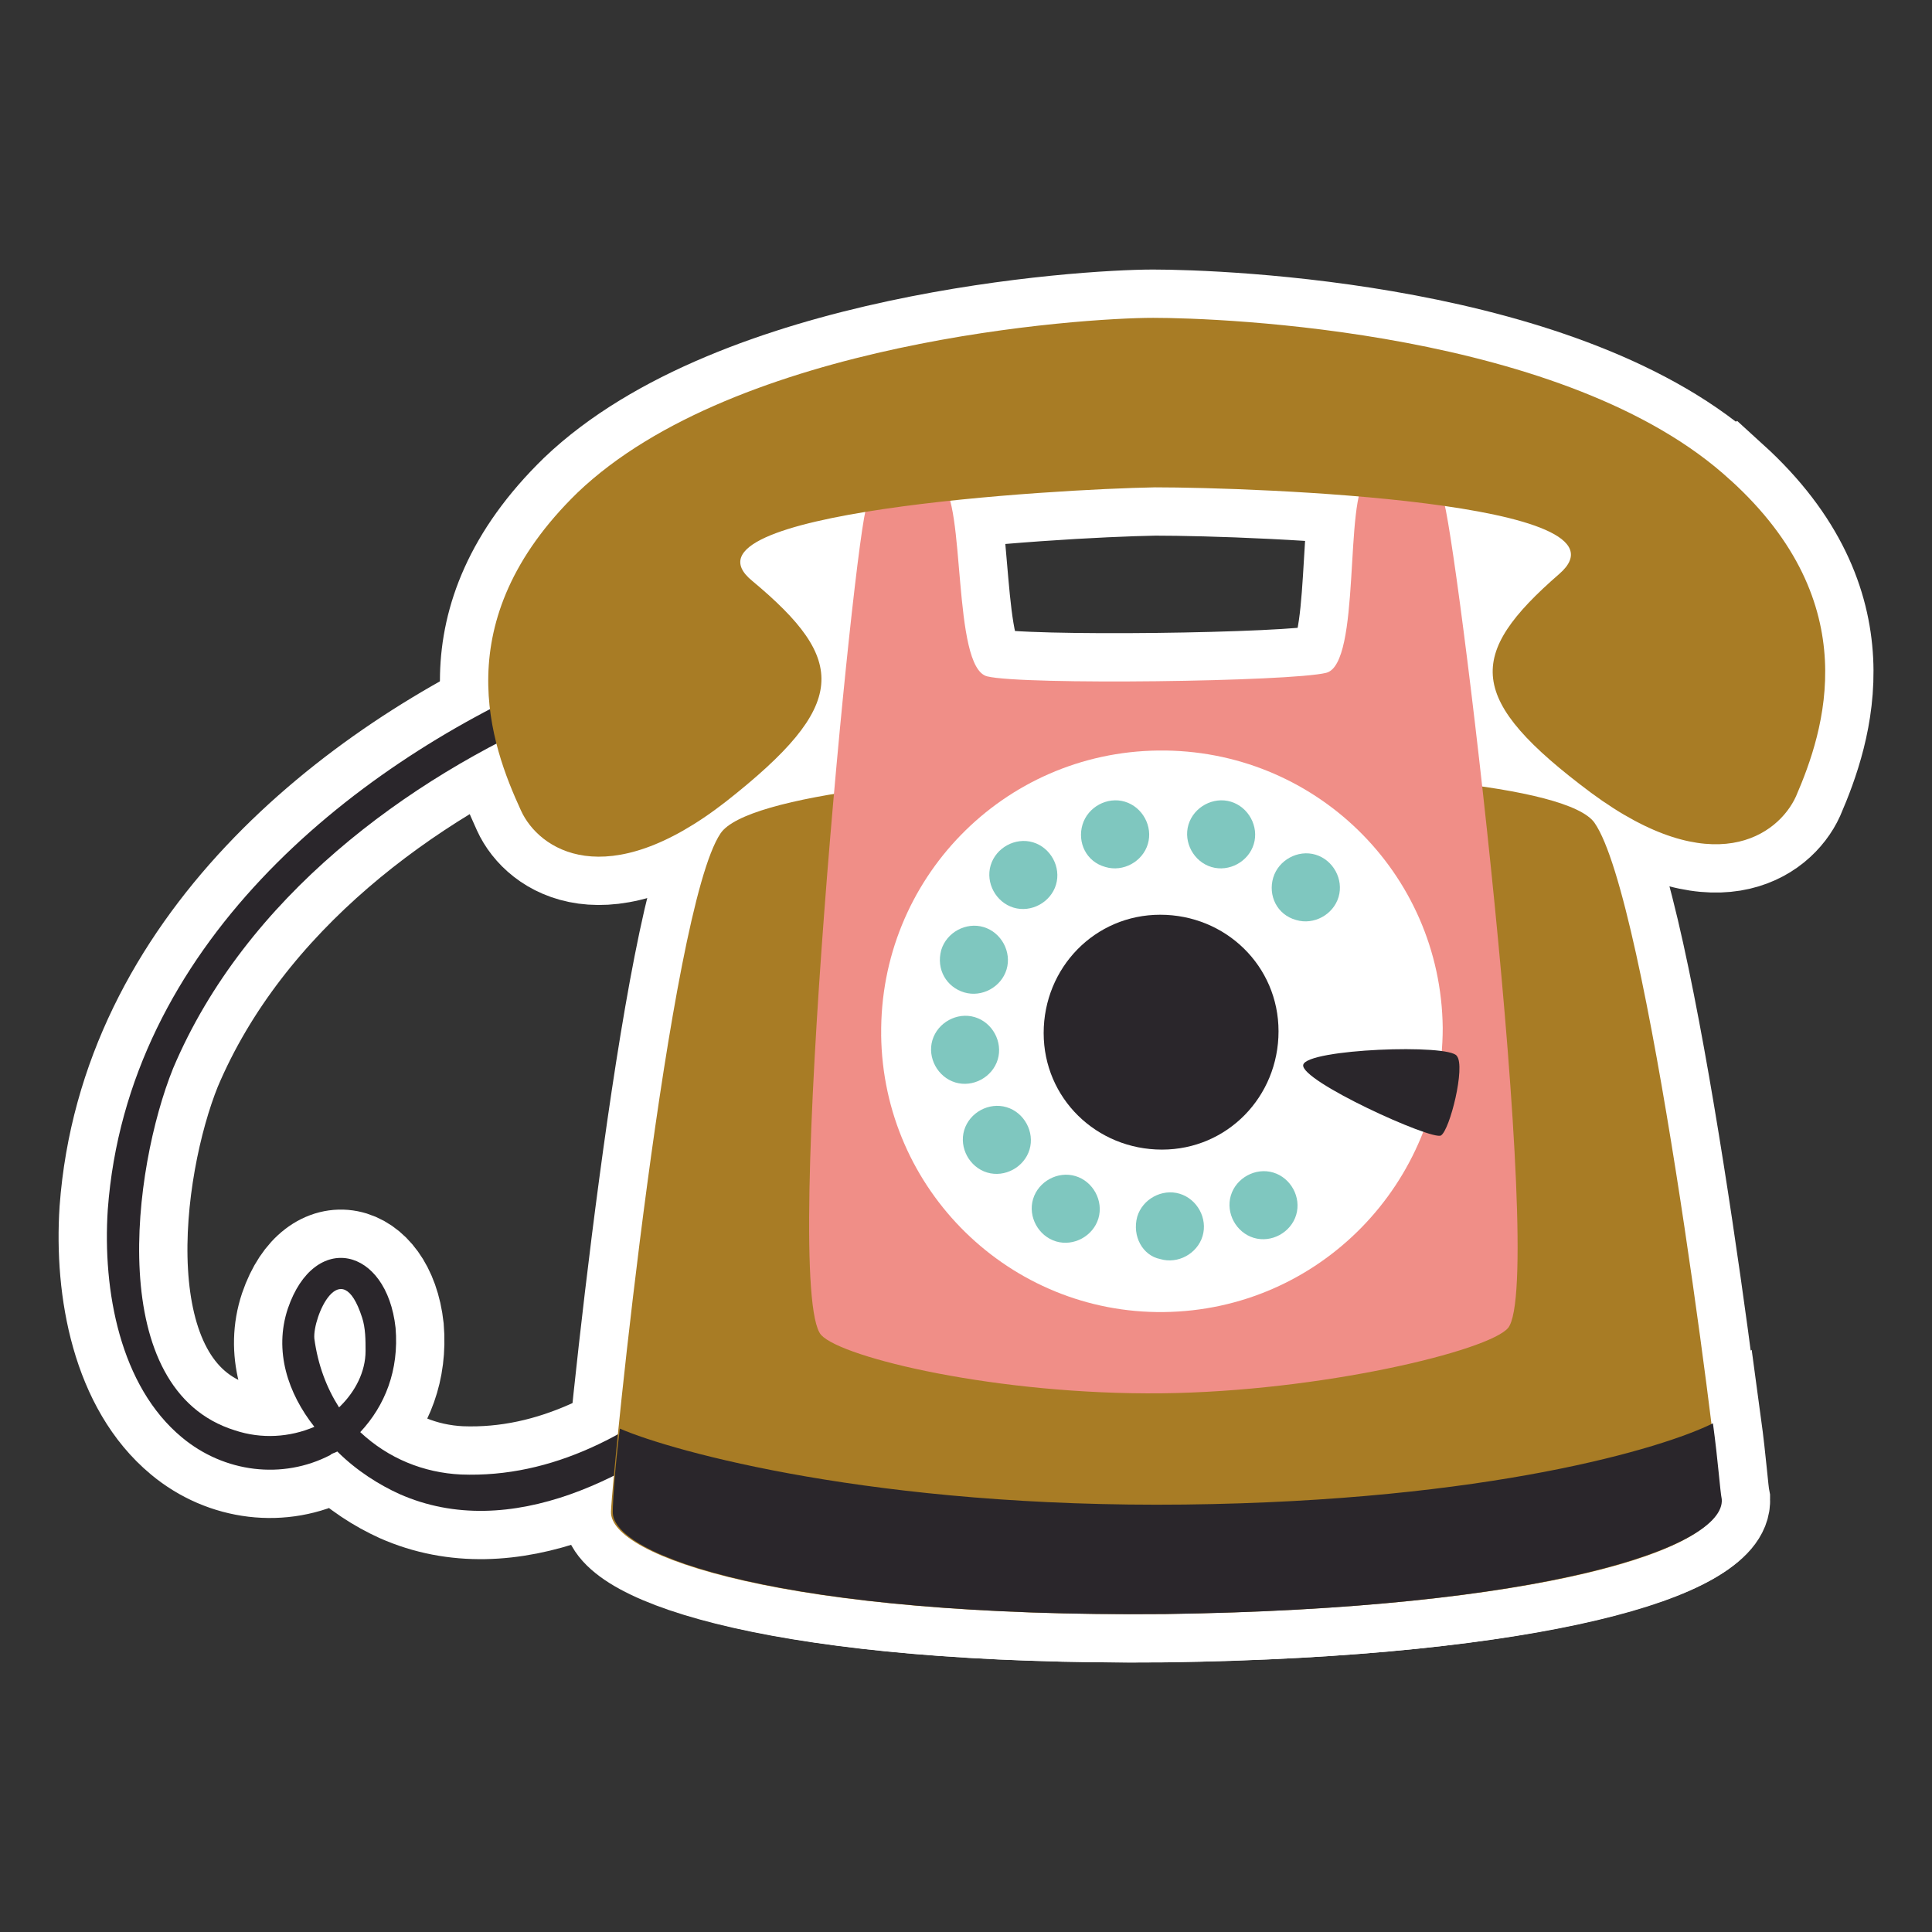 <?xml version="1.0" encoding="UTF-8"?>
<svg xmlns="http://www.w3.org/2000/svg" id="_レイヤー_1のコピー_2" width="211.67mm" height="211.67mm" viewBox="0 0 600 600">
  <rect x="0" y="0" width="600" height="600" fill="#333333" stroke="none"/>
  <defs>
    <style>.cls-1{fill:#f08e87;}.cls-1,.cls-2,.cls-3,.cls-4,.cls-5{stroke-width:0px;}.cls-2{fill:#2a262b;}.cls-3{fill:#7fc7bf;}.cls-6{fill:#000;stroke:#fff;stroke-miterlimit:10;stroke-width:30px;}.cls-4{fill:#a87c25;}.cls-5{fill:#fff;}</style>
  </defs>
  <path class="cls-6" d="M219.37,426.11c-22.49,19.19-47.71,32.9-76.23,31.81-11.52-.55-22.49-4.94-31.26-13.16,7.68-8.23,12.07-19.19,10.97-32.36-2.74-25.23-25.23-30.16-33.45-6.03-4.39,13.16,0,26.32,8.23,36.74-7.68,3.29-16.45,3.84-24.68,1.1-40.58-12.61-31.81-81.17-19.19-112.43,22.48-53.2,72.94-89.94,120.1-110.23,5.48-2.19,3.29-12.61-2.74-10.42-62.52,27.42-131.62,82.81-137.65,164.52-1.65,25.23,3.84,54.84,23.03,70.75,13.16,10.97,31.26,13.16,46.07,5.48.55-.55,1.1-.55,2.19-1.1,6.03,6.03,13.16,10.42,19.19,13.16,34.55,15.36,73.49-5.48,100.91-28.52,4.39-4.39-.55-13.71-5.48-9.32ZM97.62,415.69c-.55-6.58,8.23-26.87,14.81-6.58,1.1,3.29,1.1,7.13,1.1,10.42,0,6.58-3.29,12.61-7.68,17l-.55.55c-3.84-6.03-6.58-13.16-7.68-21.39Z"></path>
  <path class="cls-6" d="M495.22,255.56c-16.45-23.58-255.56-20.84-271.47,3.29-15.9,23.58-33.45,196.88-34,210.59-.55,13.71,53.2,32.9,171.65,31.81,117.91-1.65,174.4-20.29,172.75-35.65-1.1-15.36-22.48-186.46-38.94-210.04Z"></path>
  <path class="cls-6" d="M448.06,154.65c-3.84-7.68-15.9-11.52-23.58-6.03-7.13,5.48-1.65,57.58-12.61,60.33s-94.33,3.84-105.3,1.1c-10.97-2.74-6.58-54.84-14.26-59.78-7.68-4.94-19.74-1.65-23.03,6.58-3.84,7.68-26.87,243.5-14.26,257.75,6.58,7.13,54.84,18.65,105.84,18.1,49.36-.55,101.46-13.16,107.49-20.29,12.07-14.81-16.45-250.08-20.29-257.75Z"></path>
  <path class="cls-6" d="M537.45,149.16c-50.45-46.62-158.49-50.45-179.33-50.45-21.94,0-129.43,7.13-178.78,54.29-41.13,40.03-26.87,78.42-17.55,98.71,5.48,12.07,26.32,26.32,63.62-2.74,38.39-30.16,37.84-43.87,8.23-68.55-26.32-21.39,93.78-28.52,125.04-29.07,31.26,0,151.36,4.39,125.59,26.87-29.07,25.23-29.07,38.94,9.87,68,37.84,27.97,58.13,13.16,63.62,1.1,8.77-20.29,21.94-59.78-20.29-98.17Z"></path>
  <path class="cls-6" d="M534.71,465.6c-.55-2.74-1.1-11.52-2.74-23.58-15.36,7.68-69.65,24.13-163.98,25.23-95.97,1.1-159.04-16.45-175.49-23.58-1.65,13.16-2.19,23.03-2.19,25.78-.55,13.71,53.2,32.9,171.65,31.81,117.91-1.65,173.85-20.84,172.75-35.65Z"></path>
  <path class="cls-6" d="M273.66,321.37c-.55-48.26,37.84-87.75,86.1-88.29,48.26-.55,87.75,37.84,88.29,86.1,0,48.26-38.39,87.75-86.65,88.29-47.71.55-87.2-37.84-87.75-86.1Z"></path>
  <path class="cls-6" d="M324.12,320.82c0-20.29,15.9-36.74,36.2-36.74s36.74,15.9,36.74,36.2-15.9,36.74-36.2,36.74-36.74-15.9-36.74-36.2Z"></path>
  <path class="cls-6" d="M382.25,371.27c1.65-5.48,7.68-8.77,13.16-7.13s8.77,7.68,7.13,13.16c-1.65,5.48-7.68,8.77-13.16,7.13-5.48-1.65-8.77-7.68-7.13-13.16Z"></path>
  <path class="cls-6" d="M353.18,377.85c1.65-5.48,7.68-8.77,13.16-7.13,5.48,1.65,8.77,7.68,7.13,13.16-1.65,5.48-7.68,8.77-13.16,7.13-5.48-1.1-8.77-7.13-7.13-13.16Z"></path>
  <path class="cls-6" d="M320.83,372.37c1.65-5.48,7.68-8.77,13.16-7.13s8.77,7.68,7.13,13.16c-1.65,5.48-7.68,8.77-13.16,7.13-5.48-1.65-8.77-7.68-7.13-13.16Z"></path>
  <path class="cls-6" d="M299.44,350.98c1.65-5.48,7.68-8.77,13.16-7.13s8.77,7.68,7.13,13.16c-1.65,5.48-7.68,8.77-13.16,7.13-5.48-1.65-8.77-7.68-7.13-13.16Z"></path>
  <path class="cls-6" d="M289.57,323.01c1.65-5.48,7.68-8.77,13.16-7.13s8.77,7.68,7.13,13.16c-1.65,5.48-7.68,8.77-13.16,7.13-5.48-1.65-8.77-7.68-7.13-13.16Z"></path>
  <path class="cls-6" d="M292.31,295.04c1.65-5.48,7.68-8.77,13.16-7.13s8.77,7.68,7.13,13.16c-1.65,5.48-7.68,8.77-13.16,7.13-5.48-1.65-8.77-7.13-7.13-13.16Z"></path>
  <path class="cls-6" d="M307.66,268.72c1.65-5.48,7.68-8.77,13.16-7.13,5.48,1.65,8.77,7.68,7.13,13.16-1.65,5.48-7.68,8.77-13.16,7.13-5.48-1.65-8.77-7.68-7.13-13.16Z"></path>
  <path class="cls-6" d="M336.18,256.1c1.65-5.48,7.68-8.77,13.16-7.13,5.48,1.65,8.77,7.68,7.13,13.16s-7.68,8.77-13.16,7.13c-6.03-1.65-8.77-7.68-7.13-13.16Z"></path>
  <path class="cls-6" d="M369.09,256.1c1.65-5.48,7.68-8.77,13.16-7.13,5.48,1.65,8.77,7.68,7.13,13.16-1.65,5.48-7.68,8.77-13.16,7.13s-8.77-7.68-7.13-13.16Z"></path>
  <path class="cls-6" d="M395.41,272.56c1.65-5.48,7.68-8.77,13.16-7.13,5.48,1.65,8.77,7.68,7.13,13.16-1.65,5.48-7.68,8.77-13.16,7.13-6.03-1.65-8.77-7.68-7.13-13.16Z"></path>
  <path class="cls-6" d="M447.51,352.63c-2.74,1.65-43.87-17-42.78-21.94,1.1-4.94,45.52-6.58,47.71-2.74,2.74,3.29-2.19,23.03-4.94,24.68Z"></path>
  <path class="cls-2" d="M219.37,426.11c-22.49,19.19-47.71,32.9-76.23,31.81-11.52-.55-22.49-4.94-31.26-13.16,7.68-8.23,12.07-19.19,10.97-32.36-2.74-25.23-25.23-30.16-33.45-6.03-4.39,13.16,0,26.32,8.23,36.74-7.68,3.29-16.45,3.84-24.68,1.1-40.58-12.61-31.81-81.17-19.19-112.43,22.48-53.2,72.94-89.94,120.1-110.23,5.48-2.19,3.29-12.61-2.74-10.42-62.52,27.42-131.62,82.81-137.65,164.52-1.65,25.23,3.84,54.84,23.03,70.75,13.16,10.97,31.26,13.16,46.07,5.48.55-.55,1.1-.55,2.19-1.1,6.03,6.03,13.16,10.42,19.19,13.16,34.55,15.36,73.49-5.48,100.91-28.52,4.39-4.39-.55-13.71-5.48-9.32ZM97.62,415.69c-.55-6.58,8.23-26.87,14.81-6.58,1.1,3.29,1.1,7.13,1.1,10.42,0,6.58-3.29,12.61-7.68,17l-.55.55c-3.84-6.03-6.58-13.16-7.68-21.39Z"></path>
  <path class="cls-4" d="M495.22,255.56c-16.45-23.58-255.56-20.84-271.47,3.29-15.9,23.58-33.45,196.88-34,210.59-.55,13.71,53.2,32.9,171.65,31.81,117.91-1.65,174.4-20.29,172.75-35.65-1.1-15.36-22.48-186.46-38.94-210.04Z"></path>
  <path class="cls-1" d="M448.06,154.65c-3.84-7.68-15.9-11.52-23.58-6.03-7.13,5.48-1.65,57.58-12.61,60.33s-94.33,3.84-105.3,1.1c-10.97-2.74-6.58-54.84-14.26-59.78-7.68-4.94-19.74-1.65-23.03,6.58-3.84,7.68-26.87,243.5-14.26,257.75,6.58,7.13,54.84,18.65,105.84,18.1,49.36-.55,101.46-13.16,107.49-20.29,12.07-14.81-16.45-250.08-20.29-257.75Z"></path>
  <path class="cls-4" d="M537.45,149.16c-50.45-46.62-158.49-50.45-179.33-50.45-21.94,0-129.43,7.13-178.78,54.29-41.13,40.03-26.87,78.42-17.55,98.71,5.48,12.07,26.32,26.32,63.62-2.74,38.39-30.16,37.84-43.87,8.23-68.55-26.32-21.39,93.78-28.52,125.04-29.07,31.26,0,151.36,4.39,125.59,26.87-29.07,25.23-29.07,38.94,9.87,68,37.84,27.97,58.13,13.16,63.62,1.1,8.77-20.29,21.94-59.78-20.29-98.17Z"></path>
  <path class="cls-2" d="M534.71,465.6c-.55-2.74-1.1-11.52-2.74-23.58-15.36,7.68-69.65,24.13-163.98,25.23-95.97,1.1-159.04-16.45-175.49-23.58-1.65,13.16-2.19,23.03-2.19,25.78-.55,13.71,53.2,32.9,171.65,31.81,117.91-1.65,173.85-20.84,172.75-35.65Z"></path>
  <path class="cls-5" d="M273.66,321.37c-.55-48.26,37.84-87.75,86.1-88.29,48.26-.55,87.75,37.84,88.29,86.1,0,48.26-38.39,87.75-86.65,88.29-47.71.55-87.2-37.84-87.75-86.1Z"></path>
  <path class="cls-2" d="M324.12,320.82c0-20.29,15.9-36.74,36.2-36.74s36.74,15.9,36.74,36.2-15.9,36.74-36.2,36.74-36.74-15.9-36.74-36.2Z"></path>
  <path class="cls-3" d="M382.25,371.27c1.65-5.48,7.68-8.77,13.16-7.13s8.77,7.68,7.13,13.16c-1.65,5.48-7.68,8.77-13.16,7.13-5.48-1.65-8.77-7.68-7.13-13.16Z"></path>
  <path class="cls-3" d="M353.18,377.85c1.65-5.48,7.68-8.77,13.16-7.13,5.48,1.65,8.77,7.68,7.13,13.16-1.65,5.48-7.68,8.77-13.16,7.13-5.48-1.1-8.77-7.13-7.13-13.16Z"></path>
  <path class="cls-3" d="M320.83,372.37c1.65-5.48,7.68-8.77,13.16-7.13s8.77,7.68,7.13,13.16c-1.65,5.48-7.68,8.77-13.16,7.13-5.48-1.65-8.77-7.68-7.13-13.16Z"></path>
  <path class="cls-3" d="M299.44,350.98c1.65-5.48,7.68-8.77,13.16-7.13s8.77,7.68,7.13,13.16c-1.65,5.48-7.68,8.77-13.16,7.13-5.48-1.65-8.77-7.68-7.13-13.16Z"></path>
  <path class="cls-3" d="M289.57,323.01c1.65-5.48,7.68-8.77,13.16-7.13s8.77,7.68,7.13,13.16c-1.65,5.48-7.68,8.77-13.16,7.13-5.48-1.65-8.77-7.68-7.13-13.16Z"></path>
  <path class="cls-3" d="M292.31,295.04c1.65-5.48,7.68-8.77,13.16-7.13s8.77,7.68,7.13,13.16c-1.65,5.48-7.68,8.77-13.16,7.13-5.48-1.65-8.77-7.13-7.13-13.16Z"></path>
  <path class="cls-3" d="M307.66,268.72c1.65-5.48,7.68-8.77,13.16-7.13,5.48,1.65,8.77,7.68,7.13,13.16-1.65,5.48-7.68,8.77-13.16,7.13-5.48-1.65-8.77-7.68-7.13-13.16Z"></path>
  <path class="cls-3" d="M336.18,256.1c1.65-5.48,7.68-8.77,13.16-7.13,5.48,1.65,8.77,7.68,7.13,13.16s-7.68,8.77-13.16,7.13c-6.03-1.65-8.77-7.68-7.13-13.16Z"></path>
  <path class="cls-3" d="M369.09,256.1c1.65-5.48,7.68-8.77,13.16-7.13,5.48,1.65,8.77,7.68,7.13,13.16-1.65,5.48-7.68,8.77-13.16,7.13s-8.77-7.68-7.13-13.16Z"></path>
  <path class="cls-3" d="M395.41,272.56c1.65-5.48,7.68-8.77,13.16-7.13,5.48,1.65,8.77,7.68,7.13,13.16-1.65,5.48-7.68,8.77-13.16,7.13-6.03-1.65-8.77-7.68-7.13-13.16Z"></path>
  <path class="cls-2" d="M447.51,352.63c-2.74,1.65-43.87-17-42.78-21.94,1.1-4.94,45.52-6.58,47.71-2.74,2.74,3.29-2.19,23.03-4.94,24.68Z"></path>
</svg>
